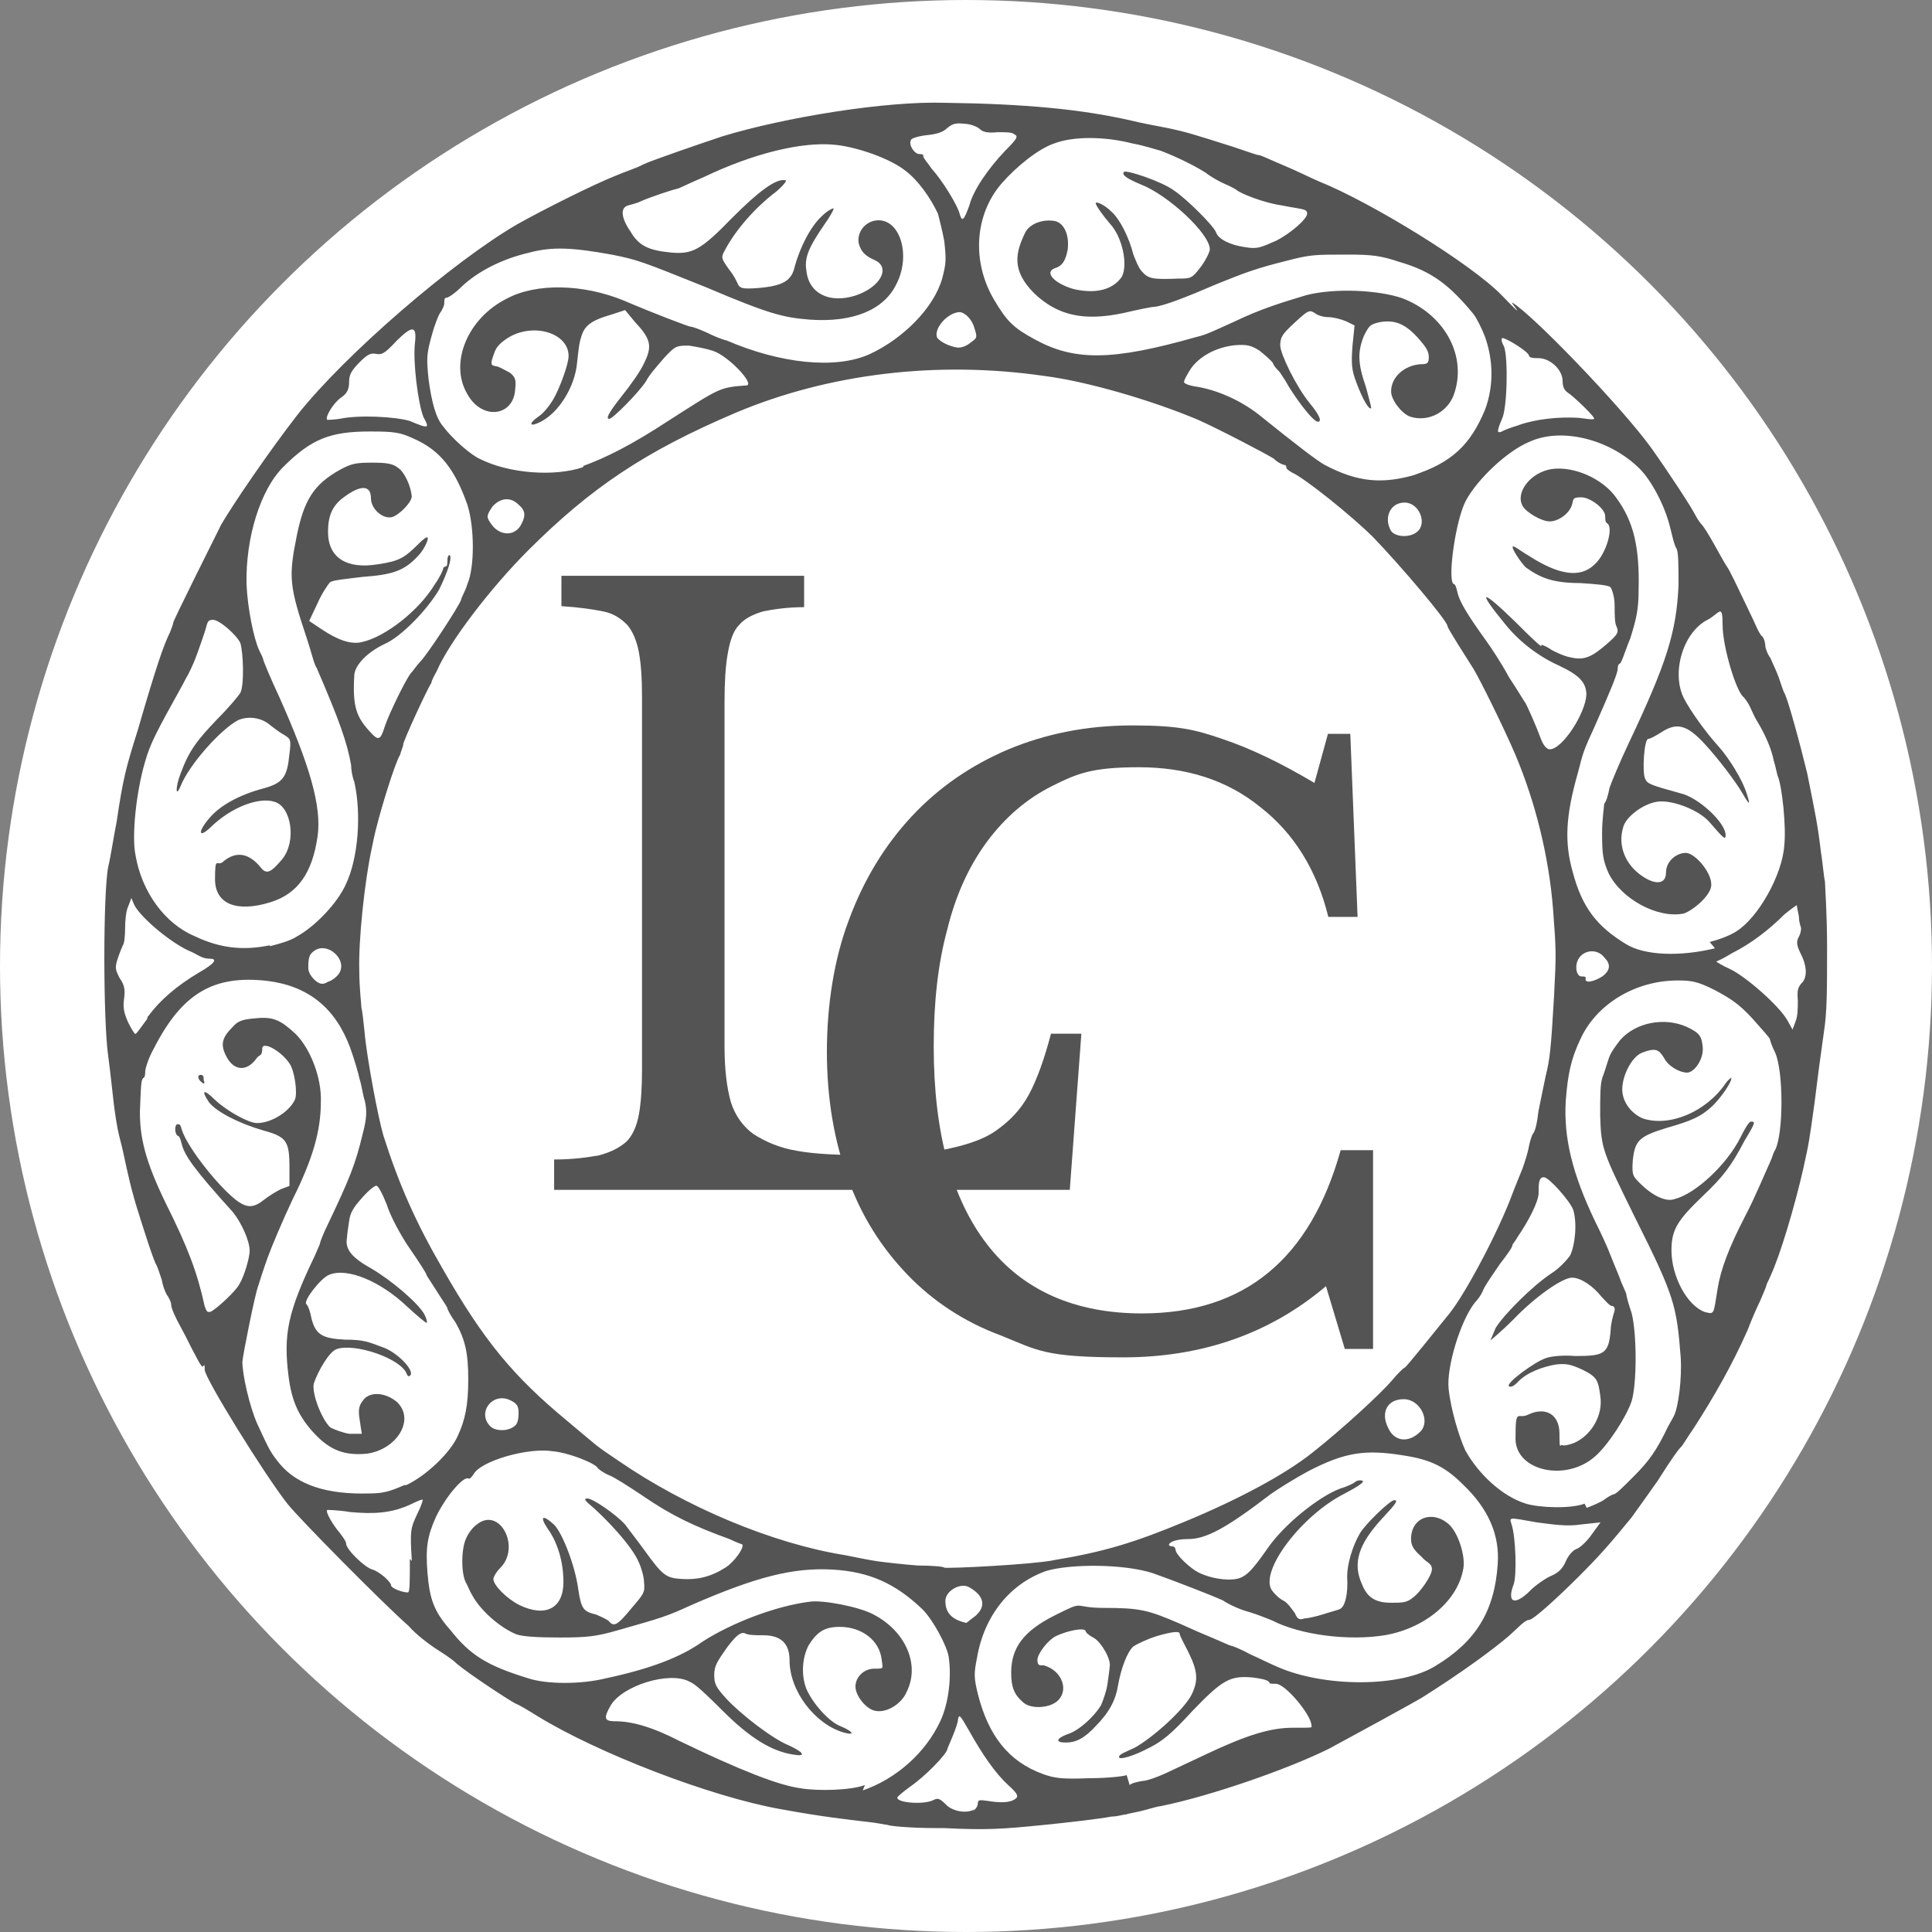 <?xml version="1.0" encoding="UTF-8"?><svg id="Mode_Isolation" xmlns="http://www.w3.org/2000/svg" viewBox="0 0 172.34 172.34"><rect x="0" y="0" width="172.34" height="172.34" fill="#808080" stroke="none"/><defs><style>.cls-1{fill:#545454;}.cls-1,.cls-2{stroke-width:0px;}.cls-2{fill:#fff;}</style></defs><circle class="cls-2" cx="86.17" cy="86.17" r="86.17"/><path class="cls-1" d="m83.49,163.07c-2.33,0-4.2-.19-4.29-.28-.19,0-.93-.19-1.87-.28-1.68-.19-4.11-.47-7.65-1.12-6.35-1.12-16.42-5.04-21.74-8.31-.75-.47-1.68-1.03-1.96-1.12-.56-.28-4.11-2.61-5.23-3.55-.47-.47-1.4-1.03-1.96-1.4s-1.68-1.21-2.33-1.96c-2.33-2.05-9.8-9.61-10.83-10.92-2.05-2.61-7.37-11.2-7.37-11.94s-.09-.28-.19-.28-.37-.47-.65-1.03c-.28-.47-.84-1.68-1.31-2.52s-.84-1.68-.84-1.96-.19-.56-.28-.75c-.19-.19-.47-.93-.56-1.49-.19-.56-.37-1.12-.47-1.31-.19-.19-1.12-3.08-1.87-5.51-.19-.65-.47-1.68-.65-2.52-.19-.75-.47-2.24-.75-3.27s-.47-2.52-.56-3.27-.28-2.61-.47-4.01c-.47-3.17-.47-14.74,0-16.98.19-.75.47-2.61.75-4.01.56-3.83.84-4.85,1.87-8.12,1.68-5.79,2.33-7.65,2.89-8.77.19-.47.28-.75.28-.84,0-.19,3.55-7.28,4.29-8.77,1.03-1.77,4.2-6.44,6.81-9.8,4.2-5.32,13.81-13.62,19.6-16.98,2.33-1.31,6.81-3.55,8.68-4.29.84-.37,2.05-.75,2.52-1.03.75-.37,5.41-1.96,7.09-2.52,5.51-1.68,14.56-3.17,19.88-2.99,7,.09,12.13.56,16.61,1.59.75.19,2.24.47,3.17.65,1.77.37,2.33.56,5.88,1.68,1.12.37,2.15.75,2.33.75s1.12.47,2.24.93c1.12.47,2.43,1.12,3.08,1.4,4.67,1.87,13.62,7.37,16.33,10.17,2.61,2.71.65.47.93.65,1.68.93,9.71,9.24,12.41,12.97,1.59,2.24,3.55,5.23,3.92,5.97.19.37.47.75.56.84.19.19.65.93,1.12,1.77s.93,1.68,1.12,1.96c.28.37.84,1.59,2.05,4.11.47.93.84,1.96,1.12,2.15.19.19.28.65.28.84s.19.75.47,1.12c.19.47.56,1.21.75,1.77.19.56.37,1.12.47,1.31.28.37,1.49,4.85,2.05,7.19.75,3.73.93,4.57,1.21,6.91.19,1.21.28,2.43.37,2.71,0,.28.19,2.89.19,5.79,0,3.92,0,5.88-.28,7.65q-.47,3.27-.84,6.35c-.47,3.36-.47,3.45-1.03,5.97-.75,3.27-2.05,7.65-2.89,9.43-.19.47-.37.75-.37.84s-.28.75-.56,1.4c-.37.75-.84,1.87-1.12,2.61-1.4,3.17-3.08,6.07-4.76,8.68-.65.93-1.12,1.77-1.21,1.77-.19.19-.75.93-2.05,2.99q-1.12,1.59-2.33,3.27c-2.05,2.52-3.08,3.64-4.57,5.13-2.05,2.05-4.2,4.01-4.57,4.01s-.93.65-1.77,1.4c-1.4,1.21-4.2,3.27-7.75,5.51-.93.56-6.07,3.36-8.31,4.57-3.55,1.77-10.45,4.2-15.02,5.13-.19,0-.84.19-1.49.37s-1.4.28-1.59.37c-.28,0-.75.19-1.31.19-.93.19-4.11.56-6.07.75-3.64.37-5.13.47-8.87.28h-.75Zm3.27-1.49c.28-.19.47-.47.47-.75s.19-.28.84-.19c1.12.19,2.05.19,2.52-.19.28-.19.19-.47-.65-1.21-1.12-1.03-2.24-2.61-3.55-4.95-.75-1.31-.84-1.4-.93-.93,0,.28-.28,1.03-.47,1.49s-.47,1.12-.47,1.12c0,.47-2.05,2.52-3.27,3.36-.65.47-1.21.93-1.21,1.03,0,.47,2.43.65,3.27.19.37-.19.56-.09,1.12.47.47.47,1.68.84,2.52.37l-.19.19Zm-9.8-1.87c2.99-1.03,5.6-3.36,6.91-6.16.75-1.59,1.03-3.92.75-5.79-.19-1.03-1.4-3.27-2.33-4.2-2.43-2.33-4.76-3.36-8.03-3.55-3.55-.19-6.81.65-12.6,3.17-2.24,1.03-2.61,1.12-6.53,2.24-1.96.56-2.71.65-5.23.65-2.05,0-3.27-.09-3.83-.28-1.59-.65-3.27-2.24-3.92-3.45-.19-.28-.37-.75-.56-1.12-.47-.75-.47-3.08,0-4.01.19-.47.65-1.03.93-1.21,2.05-1.68,4.01,2.05,2.05,3.92-.28.28-.56.75-.56.93,0,.56,1.21,1.77,2.33,2.33,2.33,1.12,3.92.28,3.92-2.05s-.84-4.01-1.4-4.76c-.75-1.12-.47-1.31.56-.37.75.75,1.87,3.64,2.15,5.69.28,1.87.47,2.05,1.59,2.33.47.19,1.03.47,1.12.56.47.56.75.47,2.05-1.12,1.12-1.31,1.21-1.4,1.12-2.33,0-.47-.28-1.4-.47-1.77-.56-1.4-2.99-4.01-4.57-5.32-.28-.28-.28-.37,0-.37.47,0,2.52,1.4,3.36,2.33.19.28.93,1.21,1.68,2.24,1.68,2.33,1.96,2.52,3.36,2.61s2.61-.19,3.92-1.03c.75-.47,1.68-1.77,1.49-2.05,0,0-.56-.19-1.12-.47-3.08-1.12-5.13-2.05-7.84-3.92-1.12-.75-2.43-1.59-2.89-1.77s-1.03-.56-1.12-.75c-.47-.47-2.71-1.31-3.92-1.4-2.15-.37-6.44.84-7.09,2.05-.19.28-.37.47-.47.37-.47-.19-2.05,1.68-2.89,3.45-.75,1.68-.93,2.71-.75,4.95.19,2.33.56,3.45,2.05,5.13,1.77,2.24,3.27,3.17,6.91,4.29,1.68.56,4.76.56,7,0,3.92-.84,6.63-1.87,8.59-3.27,2.61-1.68,6.53-3.17,9.52-3.55,1.21-.19,4.48.47,5.69,1.12,2.89,1.49,4.2,4.48,2.99,6.91-.47,1.12-1.87,1.96-2.89,1.68-.75-.19-1.68-1.31-1.68-2.15s.75-1.59,1.68-1.59.75,0,.65-.84c-.19-1.68-1.77-2.89-3.73-2.89-1.4,0-2.05.47-2.8,1.68-.56,1.12-.65,2.61-.19,3.83.56,1.31,2.05,2.99,3.08,3.36,1.12.47,1.31.84.28.56-2.61-.75-4.85-3.73-4.85-6.44,0-1.49-.75-2.24-2.33-2.24-.65,0-1.4,0-1.68-.19-.37-.09-.75.19-1.59,1.31-.84,1.21-1.12,1.59-1.12,2.43s.19,1.12,1.12,2.15c1.31,1.4,4.11,3.55,5.51,4.11,1.4.65,1.59,1.03.47.84-1.96-.28-3.92-1.49-6.35-3.92-2.33-2.33-2.61-2.43-2.99-2.61-1.77-.93-5.97.37-7,2.15-.65,1.12-.56,1.4.37,1.4,1.49,0,3.27.47,5.79,1.77,5.41,2.61,8.77,3.92,10.73,4.2,1.59.28,4.57.19,5.79-.28l-.19.47Zm23.8-.47c.19-.19.65-.28,1.12-.37.47,0,1.68-.47,2.61-.93l3.17-1.49c3.55-1.68,5.69-2.33,7.65-2.33s1.68,0,1.68-.19c0-.93-2.33-3.73-3.17-3.73s-.47-.09-.65-.19c-.19-.19-.75-.28-1.4-.37-2.05-.19-2.71.19-5.41,2.99-1.87,2.05-2.71,2.71-3.83,3.27-1.4.75-2.71,1.12-2.71.84s.65-.47,1.4-.84c1.68-.93,4.57-3.55,5.13-4.85.56-1.21.47-2.05-.37-3.73-.37-.75-.75-1.4-.75-1.59q0-.37-1.96.19c-.93.28-1.87.75-2.15.93-.56.47-1.12,1.96-1.4,3.55-.19,1.21-.75,2.33-1.96,3.55-1.03,1.12-1.77,1.49-2.71,1.49s-.84-.37.19-.75c.93-.28,2.33-1.49,2.99-2.61.19-.47.47-1.21.56-1.87s.19-1.31.19-1.49c.19-.65-.75-2.24-1.4-2.61-.37-.19-.75-.47-.75-.65-.19-.28-1.59,0-2.61.47-.75.37-1.68,1.59-1.68,2.15s.28.47.56.47c1.68.47,2.33,2.33,1.12,3.27-.75.56-2.33.65-2.99,0-.75-.65-1.03-1.31-1.03-2.61,0-2.24,1.12-3.73,3.92-5.13,2.8-1.4,1.4-.65,4.39-.65,3.17,0,3.92.19,6.72,1.4l1.68.75c.47.19,1.31.56,1.77.75s1.03.47,1.12.47.84.28,1.68.75c.84.37,1.96.93,2.43,1.12,4.2,1.87,11.1,1.87,14.18-.09,3.55-2.15,5.23-4.85,5.51-9.05.19-2.61-.84-4.95-3.08-7.09-1.59-1.59-2.89-2.24-5.32-2.61-3.45-.56-5.23-.28-8.49,1.4-1.21.65-2.71,1.59-3.36,2.05-4.01,3.08-5.79,4.01-7.37,4.01-1.68,0-2.05.65-1.4.65.19,0,.28.19.28.28,0,.47,1.31,1.68,2.05,2.05,1.12.56,2.61.75,3.45.56.84-.19,1.4-.84,2.71-2.71,1.4-2.05,4.48-4.57,6.44-5.32.65-.19,1.21-.47,1.31-.56s.28-.19.47-.19c.65,0,.19.37-1.4,1.21-3.83,1.96-7.56,6.91-6.44,8.59.19.28.65.75,1.03.93s.75.75,1.03,1.12c.19.47.37.65.84.47.28,0,1.12-.19,1.68-.37.56-.19,1.31-.37,1.49-.47.47-.19.75-1.4.65-2.89,0-1.12.47-2.71,1.12-3.83.47-.84,2.71-2.99,3.08-2.99s.19.28-1.12,1.68c-2.05,2.24-2.61,3.92-1.77,5.79.47,1.21,1.21,1.68,2.61,1.68,1.03,0,1.4,0,1.96-.47.65-.47,1.68-1.96,1.68-2.52s-.47-.56-.93-1.12c-.75-.65-.93-1.03-.93-1.59,0-1.87,1.87-2.61,3.36-1.31.84.75,1.49,2.8,1.31,3.92-.47,2.89-3.36,5.32-6.91,5.97-3.27.56-7.65,0-10.17-1.31-.47-.19-1.4-.56-2.05-.75-.75-.19-1.77-.65-2.33-1.03-1.03-.47-4.39-1.77-6.25-2.43-2.61-.84-7.37-.84-9.52-.19-3.17,1.12-5.51,3.92-6.16,7.75-.28,1.4-.28,1.77.09,3.27.93,3.64,2.71,5.97,5.79,7.09,1.03.37,1.68.47,4.2.37,1.68,0,3.17-.19,3.27-.28l.28.93Zm-13.72-15.12c.93-.84.75-1.77-.56-2.52-.75-.47-2.15.28-2.15,1.21,0,1.12.65,1.68,1.87,1.96,0,0,.37-.28.84-.65h0Zm49.46-2.24c.47-.47,1.4-1.12,1.87-1.31.65-.28,1.03-.65,1.31-1.31.19-.47.65-1.03,1.03-1.12.37-.19.93-.75,1.31-1.31l.75-1.03-1.77.19c-1.21.19-2.43,0-3.92-.19-2.61-.47-2.43-.47-2.24.19.37,1.12.47,4.48.19,5.32-.65,1.68.09,1.96,1.49.56h0Zm-99.76-2.61c-.19-2.8-.09-2.99.47-4.2.37-.75.56-1.31.47-1.31s-.56.19-1.12.47c-1.68.75-3.17.84-5.32.65-1.12-.19-2.05-.19-2.05-.19-.19.19.56,1.4,1.12,2.05.28.37.56.75.56.93,0,.56,1.68,2.15,2.33,2.33s1.68,1.12,1.68,1.4,1.03.65,1.49.65c.19,0,.19-.75.19-2.99l.19.19Zm57.2-.09c4.57-.75,7.28-1.59,11.76-3.45,4.95-2.05,9.05-4.29,11.38-6.16,2.61-2.05,6.16-5.32,7.09-6.44.47-.56,1.03-1.12,1.12-1.12.19-.09,2.8-3.36,4.01-4.85,1.49-1.87,4.39-7.37,5.6-10.64.28-.75.75-1.87.93-2.33.19-.56.47-1.4.56-1.96.09-.47.28-1.03.37-1.12.19-.19.37-1.03.47-1.96.19-.93.47-2.33.65-3.17.37-1.49.47-2.33.75-7.19.19-3.73.19-3.92-.09-7.65-.37-4.76-1.59-9.61-3.36-13.81-1.12-2.61-3.17-6.72-3.73-7.65-.65-1.03-2.33-3.64-2.33-3.83,0-.47-4.2-5.41-6.63-7.93-1.87-1.87-6.16-5.32-7.28-5.79-.28-.19-.47-.28-.47-.47s-.19-.19-.19-.19c-.09,0-.56-.19-.93-.56-.75-.47-4.85-2.61-6.72-3.45-4.2-1.77-9.99-3.45-13.72-3.92-9.61-1.4-19.32-.19-27.53,3.27-8.12,3.45-12.97,6.72-18.57,12.32-3.27,3.27-7,8.12-8.12,10.73-.19.37-.47.84-.47,1.03-.47.75-2.52,5.23-2.52,5.51,0,.19-.19.56-.28.93-.47.75-1.68,4.76-2.05,6.25-.19.65-.37,1.59-.47,2.05-.65,2.99-1.21,8.31-1.12,11.01,0,1.49.19,2.99.19,3.27.09.28.19,1.31.28,2.15.19,2.24,1.21,7.65,1.68,9.24,1.4,4.39,2.89,7.75,5.32,11.94,3.64,6.35,6.25,9.52,11.1,13.53,2.8,2.33,2.33,2.05,4.57,3.55,5.97,4.11,13.72,7.37,20.16,8.4.93.19,2.33.47,2.99.56s2.33.28,3.55.37c1.21,0,2.33.09,2.33.19.56.09,7.75-.28,9.71-.65h0Zm47.59-4.67c.47-.19,1.21-.47,1.59-.75.37-.28.75-.47.84-.47.19,0,.93-.75,1.77-1.59,1.4-1.4,2.05-2.33,3.08-4.48l.47-.84c.47-.84.75-3.55.65-5.23-.37-4.76-.56-5.51-4.11-12.6-2.89-5.88-2.99-6.07-3.08-9.05,0-1.87,0-2.71.19-3.36.19-.47.37-1.12.47-1.4.19-.56.19-.75,1.12-1.96,1.4-1.59,3.92-2.05,5.88-1.21,1.21.56,1.4.84,1.49,1.87s-.75,2.24-1.4,2.24-1.68-.56-2.05-1.31c-.47-.75-.75-.93-1.96-.47-.93.37-1.77,2.05-1.77,3.27s.93,2.24,1.87,2.61c2.33.75,5.6-.56,7.37-3.17.19-.28.47-.47.47-.47.19.19-.93,1.87-1.77,2.61-.93.84-1.68,1.21-4.01,1.87-2.43.75-2.8,1.12-2.99,2.89-.09,1.31,0,1.4.65,2.05,1.12,1.12,2.33,1.68,3.08,1.4,1.87-.47,4.67-3.08,5.88-5.51.37-.75.75-1.4.93-1.4.37,0,.47,0-.56,1.68-1.21,2.33-1.96,3.27-3.73,4.95-2.24,2.15-2.8,2.99-2.8,4.85,0,2.33,1.4,4.95,2.99,5.51.84.19.75.28,1.12-2.05.28-1.77,1.03-3.73,2.43-6.44.93-1.77,1.77-3.83,2.24-4.85.19-.37.28-.84.47-1.12.75-1.49.75-7,0-8.68-.28-.56-.47-1.12-.47-1.21s-.75-.93-1.59-1.87c-1.21-1.31-1.96-1.77-3.36-2.52-1.49-.75-2.05-.84-3.27-.84-3.83,0-7.28,2.15-8.68,5.23-.84,1.77-1.12,3.08-1.31,5.51-.19,3.27.56,6.44,2.61,10.73.47.93,1.12,2.33,1.4,3.08s.75,1.77.93,2.33c.19.47.47,1.03.47,1.12,0,.19.19.84.47,1.68.47,1.87.47,6.25,0,7.84-.47,1.4-2.05,3.83-3.17,4.85-2.61,2.43-7.19,1.4-7.19-1.49s.19-1.68,1.12-2.15c1.59-.75,2.8,0,2.8,1.68s.09.93.19,1.03c.19.09.65,0,1.12-.19,1.49-.65,2.61-2.43,2.33-4.2-.19-1.4-.28-1.68-1.59-2.33-1.03-.47-1.4-.56-2.33-.47-1.21.19-2.71.75-3.45,1.59-.28.28-.56.47-.75.37-.47-.19,2.33-2.24,3.27-2.52.47-.19,1.68-.28,2.61-.19,2.61,0,2.99-.19,3.17-2.33,0-.47.19-1.21.28-1.49.19-.47,0-.65-.19-.65s-.56-.47-.93-.84c-.65-.84-1.77-1.68-2.61-1.68s-3.27,1.68-5.23,3.73c-1.12,1.12-2.05,1.87-2.05,1.87,0,0,.19-.47.47-1.12.75-1.21,3.27-3.73,4.95-4.85.75-.47,1.4-1.21,1.68-1.59.47-.93.65-2.99.28-4.11-.28-.75-2.15-2.89-2.61-2.89s-.47.56-.47,1.4-1.03,2.71-1.87,3.92c-.19.37-.47.65-.47.75,0,.19-.47.84-1.12,1.68-.56.84-1.31,1.87-1.49,2.33s-.56.93-.75,1.12c-1.31,1.68-2.52,5.79-2.33,7.65s.93,4.29,1.49,5.51c1.12,2.05,3.27,4.11,5.41,4.76,1.21.37,4.01.47,5.23,0l.19.37Zm-105.26-2.05c1.77-.84,3.92-2.89,4.57-4.39.65-1.4.93-2.71.93-5.04s-.28-3.55-1.12-5.04c-.47-.65-.75-1.21-.75-1.31s-.47-.75-.93-1.49-.93-1.4-.93-1.49-.65-1.12-1.49-2.33c-.84-1.21-1.77-2.99-2.05-3.92-.37-.93-.75-1.68-.93-1.68s-.75.47-1.31,1.12c-.75.84-1.03,1.31-1.12,2.05-.09.56-.19,1.31-.19,1.49-.19,1.03.47,1.77,2.15,2.71,1.77,1.03,4.2,3.08,4.76,4.11.19.37.28.75.19.75s-.75-.56-1.68-1.4c-2.43-2.33-5.41-3.55-7-2.89-.75.28-2.33,2.33-2.05,2.61.19.19.37.75.47,1.31.37,1.4.93,1.77,2.99,1.87,1.68,0,2.05.19,3.55.75,1.12.47,2.43,1.77,2.33,2.33q-.19.37-.37,0c-.47-1.4-4.67-2.8-6.25-2.24-.65.19-1.68,1.96-2.05,3.08-.19.93.75,3.27,1.49,3.92.37.19,1.12.47,1.68.56h1.12c0,.09-.19-1.21-.19-1.21-.19-1.12,0-1.4.37-1.87.65-.75,2.05-.56,2.99.28,1.59,1.59-.09,4.2-2.71,4.57-1.96.19-3.27-.28-4.67-1.77-1.4-1.49-2.05-2.89-2.33-5.13-.47-3.73-.09-5.69,2.33-10.73.19-.47.47-1.03.47-1.12s.28-.84.65-1.59c2.05-4.29,2.52-5.51,3.17-8.21.37-1.4.37-2.05.19-2.89-.19-.56-.28-1.4-.47-1.96-.09-.47-.47-1.77-.84-2.8-1.31-3.55-3.73-5.51-7.37-5.97-4.85-.56-7.65,1.12-10.17,6.07-.47.84-.75,1.77-.75,2.05,0,.19,0,.47-.19.56-.19.19-.19.84-.28,2.99,0,2.33.47,4.39,2.33,8.21,1.96,3.92,2.8,6.16,3.45,9.15.19.47.19.56.56.47.65-.37,2.24-1.87,2.52-2.43.47-.75.93-2.43.93-2.99,0-.93-.75-2.52-1.49-3.45-3.55-3.92-4.29-5.04-4.57-6.07-.09-.37-.19-.75-.37-.75-.28-.19-.28-1.03,0-1.03s.28.19.37.47c.47,1.59,3.45,5.32,5.04,6.44.84.56,1.4.56,2.33-.19.47-.37,1.12-.75,1.49-.93l.75-.28v-1.68c0-2.33-.28-2.71-2.33-3.27-2.24-.65-4.2-1.68-4.85-2.52-.75-1.12-.47-1.21.56-.19,1.12,1.03,2.99,2.05,3.73,2.05,1.21,0,2.8-.93,3.36-2.05.28-.56,0-2.61-.47-3.27-.75-1.12-2.43-2.05-2.43-1.31s-.28.47-.56.93c-.84,1.12-1.96,1.03-2.61-.19-.56-1.03-.47-1.68.47-2.61.47-.56.84-.75,2.05-.84,1.68-.19,2.33.19,3.64,1.4,1.31,1.31,2.33,3.92,2.24,6.07,0,2.61-.75,5.13-2.52,8.68-.84,1.77-1.87,4.2-2.24,5.23s-.75,2.24-.84,2.52c-.28.75-1.31,5.88-1.4,6.72,0,1.21.65,4.01,1.31,5.51,1.12,2.43,1.21,2.61,2.05,3.64,1.59,1.87,4.2,2.71,7.93,2.61,1.31,0,1.87-.19,3.17-.75h.19Zm-18.29-35.93c-.37-.28-.37-.65-.09-.65s.28.19.28.47q.19.47-.19.19h0Zm108.72,31.17c.93-.93,0-2.89-1.49-2.89s-2.05,1.21-1.4,2.52c.56,1.31,1.87,1.4,2.89.37Zm-80.72-.56c.19-.19.28-.56.28-1.12,0-.65-.19-.84-.75-1.12-1.59-.75-2.99,1.12-1.77,2.33.47.47,1.68.47,2.24-.09h0ZM13.22,90.65c1.03-1.4,2.52-2.71,4.57-3.92,1.31-.75,1.68-1.21.93-1.21s-1.03-.37-1.96-.75c-1.77-.84-4.48-3.17-4.85-4.2l-.19-.47-.28.75c-.19.37-.28,1.21-.28,1.96s-.09,1.4-.19,1.49c-.09.19-.28.65-.47,1.21-.28.84-.19,1.03.19,1.77.47.65.47,1.12.37,1.87s0,1.21.37,2.05c.28.56.56,1.03.65,1.03s.47-.56,1.03-1.31l.09-.28Zm147.16-1.31c-.09-1.03,0-1.21.28-1.59.56-.47.56-1.49,0-2.61-.37-.75-.47-1.12-.19-1.59.19-.37.19-.65.19-.75s-.19-.47-.19-1.03c-.09-.47-.19-.93-.19-1.03,0,0-.56.37-1.12.84-1.4,1.4-2.99,2.61-4.67,3.45-.75.47-1.4.75-1.4.75,0,0,.56.37,1.21.65,1.4.65,4.39,3.27,5.13,4.57l.47.84.28-.75c.19-.47.19-1.21.19-1.77h0Zm-131.11-1.77c.09,0,.47-.19.75-.47,1.31-1.21-.75-3.27-2.05-2.24-.37.28-.47.56-.47,1.49,0,.65.84,1.49,1.31,1.4.19,0,.47-.19.47-.19Zm113.66-.47c.75-.56.75-1.12.19-1.68-.56-.75-1.68-.75-2.24,0-.47.65-.28,1.68.19,1.68s.37.09.37.19c-.09.47.75.28,1.49-.19h0Zm-118.8-2.71c.75-.19,1.77-.47,2.33-.84,1.68-.93,3.64-2.99,4.39-4.67,1.12-2.33,1.4-6.35.75-9.15-.19-.47-.28-1.12-.28-1.49-.37-2.05-1.03-3.92-3.08-8.68-.19-.19-.47-1.4-.84-2.52-1.59-4.76-1.68-5.51-.93-9.24.65-3.17,1.49-4.57,3.83-5.88,1.03-.56,1.4-.65,2.89-.65,1.31,0,1.87.09,2.33.47.56.37,1.12,1.59,1.21,2.52,0,.56-1.12,1.68-1.77,1.87-.84.19-1.87-.75-1.87-1.68,0-1.21-.93-1.21-2.43-.09-1.03.75-1.4,1.68-1.4,3.08,0,2.33,1.68,3.36,4.48,2.89,1.87-.28,2.33-.56,3.55-1.77q1.03-1.03.84-.37c-.09.37-.47,1.03-.84,1.4-1.21,1.31-2.24,1.68-4.95,1.87-1.49.19-2.61.28-2.89.47-.19.19-.75,1.03-1.12,1.87l-.75,1.59,1.12.75c1.4.93,2.61,1.4,3.64,1.12,2.05-.47,5.04-2.8,6.44-5.13.47-.65.75-1.31.75-1.4s.09-.19.19-.19c.19,0,.19-.28.19-.56s.09-.47.19-.47c.28.19-.19,1.59-.93,3.08-1.03,1.77-3.36,4.2-4.85,4.85-1.59.75-2.61,1.87-2.71,2.71-.19,2.89.19,3.83,1.4,5.13.75.84.93.75,1.31-.47.37-1.12,1.87-4.2,2.33-4.76.19-.19.56-.75.84-1.03.65-.65,3.45-4.95,3.64-5.51,0-.19.37-.75.56-1.4.65-1.49.65-5.04,0-7.09-1.12-3.17-2.43-4.85-4.76-5.88-1.21-.56-1.68-.65-3.92-.65-3.55,0-5.23.65-7.75,3.17-2.05,2.05-3.36,6.35-3.27,10.45.09,2.15.65,4.85,1.12,5.88.19.37.37.75.37.84s.65,1.68,1.4,3.27c2.71,6.07,3.83,9.8,3.45,12.5-.47,3.27-1.77,5.13-4.2,5.88-2.99.93-4.95.19-4.95-2.05s.19-1.03.75-1.59c1.12-.93,2.24-.75,3.27.47.56.75.93.56,1.96-.65,1.31-1.59.84-4.67-.65-5.13-1.4-.47-3.92.47-5.79,2.33-1.12,1.03-1.03.19.09-1.03.93-1.03,2.61-1.96,4.76-2.52,1.68-.47,2.05-1.03,2.24-2.99.19-1.4.09-1.4-.47-1.77-.37-.19-.84-.56-1.21-.84-.84-.75-2.05-.84-2.89-.47-1.59.84-4.39,4.01-5.13,5.88-.47,1.12-.47.09,0-1.12.75-2.05,1.49-2.99,3.27-4.85,1.03-1.03,1.87-2.05,2.05-2.33.37-.65.28-3.64,0-4.48-.37-.75-1.87-2.05-2.43-2.05s-.47.28-.75,1.12c-.19.56-.47,1.4-.65,1.87-.47,1.31-.75,1.68-.75,1.77,0,0-.28.47-.56,1.03-2.33,4.2-2.89,5.23-3.36,6.91-.75,2.52-1.21,6.53-.84,8.31.56,3.27,2.61,6.07,5.23,7.19,2.33,1.12,4.39,1.31,6.72.84l.09.09Zm128.41-.37c.75-.19,1.77-.56,2.33-.93,1.96-1.21,4.11-5.04,4.29-7.65.19-1.68-.19-5.23-.56-6.16-.09-.19-.19-.84-.37-1.4-.19-1.03-.75-2.33-1.49-3.55-.19-.28-.47-.93-.65-1.31s-.47-.75-.56-.84c-.65-.47-1.87-4.48-1.87-6.44s-.28-1.03-1.31-.47c-2.24,1.12-3.27,4.76-2.15,7,.56,1.12,2.05,3.17,3.08,4.29.93,1.03,2.15,2.99,2.52,4.2.37,1.12.28,1.12-.37,0-.65-1.12-2.24-3.17-3.27-4.29-1.68-1.87-2.61-2.05-4.01-1.12-.47.28-.93.56-1.12.56-.37,0-.56,2.99-.28,3.55.19.47.47.56,3.17,1.31,1.59.37,4.01,2.61,4.01,3.73,0,.47-.19.28-1.4-1.12-.93-1.12-3.36-2.05-4.67-1.87s-2.89,1.4-3.08,2.33c-.47,1.59.19,3.27,1.68,4.29,1.21.84,2.15.75,2.15-.28s.93-1.77,1.77-1.77,2.52,1.96,2.24,3.08c-.19.84-1.59,2.05-2.43,2.33-2.33.47-5.6-1.31-6.72-3.64-.47-1.12-.56-1.59-.56-3.55,0-1.21.19-2.43.19-2.61.19-.19.37-.84.47-1.4.19-.56.93-2.33,1.68-3.92,3.45-7.28,4.29-9.99,4.48-14.18,0-1.59,0-2.99-.19-3.27s-.37-1.12-.56-1.87c-.47-1.96-1.68-4.2-2.71-5.23-2.61-2.61-6.91-3.73-9.8-2.43-2.05.84-4.67,3.36-5.69,5.23-.93,1.68-1.68,7.09-1.12,7.47.19,0,.28.47.37.84.19.75.84,1.87,2.52,4.2.47.65,1.4,2.05,2.05,3.27.75,1.12,1.4,2.24,1.49,2.33.19.37.84,1.77,1.4,3.27.19.47.47.84.75.84,1.12,0,3.17-3.17,3.27-4.85,0-1.12-.65-1.77-2.43-2.61-1.87-.84-3.55-2.15-4.76-3.64-2.61-3.17-2.24-3.27.75-.37,2.99,2.99,2.33,2.15,2.43,2.15s.56.19.93.47c.37.19,1.12.56,1.68.65,1.21.28,1.87,0,3.36-1.31.84-.75.93-.93.75-1.4-.19-.28-.19-1.12-.19-1.87s-.19-1.4-.37-1.68c-.19-.19-1.31-.28-2.71-.37-2.43,0-3.55-.47-4.85-1.4-.47-.47-1.4-1.87-1.12-1.87.19,0,.75.47,1.4.84,2.61,1.68,4.57,2.05,5.88.75,1.03-.93,1.68-3.27,1.12-3.64-.19-.09-.19-.37-.19-.65,0-.65-1.31-1.68-2.15-1.68s-.65.19-.84.75c-.28.75-1.21,1.4-1.96,1.4s-2.15-.84-2.43-1.4c-.65-1.21.75-2.99,2.61-3.27,1.96-.28,4.57.84,5.79,2.61,1.49,2.05,2.05,4.29,1.96,8.12,0,1.77-.19,2.61-.75,4.39-.47,1.12-.75,2.15-.93,2.24-.09,0-.19.19-.19.47,0,.37-.56,1.77-2.05,5.13-1.03,2.24-1.03,2.33-1.49,4.11-1.12,3.92-1.21,6.25-.47,8.87.84,3.17,2.15,4.85,4.76,6.44,1.68,1.03,4.85,1.12,7.93.37l-.47-.56Zm-26.13-36.58c.93-.75.19-2.61-1.12-2.61s-1.87,1.4-1.21,2.52c.37.56,1.68.65,2.33.09Zm-79.97-.56c.47-.84.47-1.31-.19-1.87-.75-.75-1.68-.56-2.33.19-.56.84-.56.93,0,1.68.75.93,1.96.93,2.52,0h0Zm79.6-4.48c3.45-1.12,5.13-2.71,6.44-5.88.75-2.05.75-4.29,0-6.44-.28-.75-.75-1.68-1.03-2.05-2.15-2.61-3.73-3.83-6.63-4.67-1.68-.56-2.43-.65-4.67-.65-2.89,0-3.27,0-5.41.56-2.61.65-3.64,1.03-6.16,2.05-2.8,1.21-4.76,1.96-5.6,2.05-.28,0-1.59.28-2.8.56-3.55.75-5.88.19-7.93-1.77-2.05-2.05-1.68-3.64-.75-5.51.47-.75,1.59-1.12,2.61-.93.84.19,1.31,1.31,1.12,2.61-.19.93-.47,1.4-1.12,1.59-1.03.37,0,1.4,1.68,1.87,2.05.47,3.55,0,4.29-1.12.56-1.12,0-3.55-1.03-4.67-.65-.75-1.31-1.68-1.31-1.87s.75.09,1.4.75c.75.65,1.59,2.33,1.96,3.83.19.47.47,1.21.75,1.49.56.65.93.75,3.27.65,1.12,0,1.21,0,2.05-1.12.47-.65.75-1.31.75-1.49,0-1.4-3.73-4.85-6.16-5.79-1.12-.47-1.77-.84-1.49-1.12.19-.19,3.36.84,4.48,1.68,1.12.75,3.55,3.17,3.73,3.73s1.21,1.12,2.61,1.31c1.12.19,1.4,0,2.71-.56,1.31-.65,2.8-1.96,2.8-2.43s-.47-.37-2.33-.75c-1.4-.19-3.64-1.03-4.01-1.4,0,0-.47-.28-.93-.47s-1.31-.65-1.77-1.03c-1.49-.93-3.27-1.68-4.01-1.96-.37-.09-1.49-.47-2.52-.65-2.52-.65-5.32-.65-7,0-1.4.47-3.36,2.05-4.67,3.55-2.43,2.8-2.71,7-.65,10.45,1.12,1.87,1.68,2.43,3.55,3.45,3.55,1.96,6.91,1.96,14.46-.19.84-.19,1.4-.47,3.45-1.4,2.33-1.12,4.2-1.68,6.35-2.33,2.52-.65,6.44-.47,8.59.28,3.64,1.4,5.69,4.95,4.67,8.31-.47,1.77-2.33,2.8-4.01,2.24-.75-.28-1.68-1.49-1.68-2.24,0-1.31,1.21-2.33,2.61-2.43.65,0,.75-.09.75-.65,0-.47-.19-.84-1.03-1.77-1.12-1.21-2.05-1.59-3.45-1.31-.75.19-.84.28-1.31,1.21-.56,1.4-.56,2.43.19,4.57.28,1.03.47,1.77.47,1.87-.19.19-.75-.75-1.31-2.24-.47-1.21-.47-1.77-.37-3.27l.19-1.87-.75-.37c-.47-.19-1.12-.37-1.59-.37s-1.03-.19-1.21-.37c-.47-.28-.56-.28-1.77.84-1.12,1.03-1.31,1.31-1.31,2.05s1.4,3.64,2.61,5.13c.93,1.12,1.12,1.68.75,1.68-.47,0-2.24-2.43-2.89-3.64-.19-.28-.47-.75-.56-.84-.19-.19-.47-.47-.56-.75-.19-.28-.75-.75-1.21-1.12-.75-.47-1.12-.56-2.24-.47-1.68.19-3.17,1.03-3.92,2.15-.28.47-.56.93-.56,1.12s.65.37,1.4.47c1.87.37,3.92,1.31,5.6,2.71,2.89,2.33,4.85,3.83,5.51,4.2,2.99,1.59,5.23,1.77,8.31.84l-.37.09Zm-74-.84c2.05-.75,4.29-1.87,7.56-4.01,4.67-2.99,4.57-2.99,7-3.17.75-.09-1.59-2.61-2.99-3.08-.56-.19-1.49-.37-2.15-.47-1.12,0-1.21,0-2.24,1.12-.56.65-1.31,1.49-1.59,2.05-.65,1.03-2.99,3.36-3.27,3.36s-.28-.28,1.12-2.05c.75-.93,1.68-2.24,1.96-2.89.75-1.49.65-2.15-.75-3.64l-.93-1.12-1.12.37c-1.96.56-2.52,1.03-2.8,2.05-.19.47-.28,1.59-.37,2.33-.19,2.05-1.59,4.39-3.27,5.23-.93.47-1.12.19-.19-.47.47-.28,1.03-1.03,1.31-1.49.56-.93,1.4-3.17,1.4-3.92,0-2.05-3.08-2.99-5.32-1.68-.75.47-1.12.84-1.31,1.4-.37,1.03-.37,1.12.28,1.21.28.09.75.37,1.12.56.47.37.56.65.47,1.4-.09,2.52-2.99,2.89-4.29.47-1.59-2.71,0-6.72,3.55-8.49,2.61-1.4,6.81-1.31,10.45.19,2.61,1.12,5.79,2.33,5.97,2.33s.65.19,1.31.47c.56.28,1.4.65,1.87.75,4.76,2.05,9.71,2.61,12.78,1.21,2.99-1.4,5.69-4.11,6.44-6.72.37-1.4.37-1.68.19-3.36-.19-1.03-.47-2.05-.56-2.43-.65-1.4-1.77-2.99-2.89-3.83-1.4-1.12-4.39-2.15-6.35-2.33-2.89-.28-7.19.75-11.66,2.89-1.12.47-2.24,1.03-2.33,1.03-.47.09-2.43.75-3.27,1.12-.37.19-.84.28-1.12.37-.75.19-.65,1.12.19,2.33.75,1.31,1.68,1.68,3.55,1.87,1.96.19,2.71-.19,5.51-3.08,2.33-2.33,3.92-3.55,4.76-3.36.19,0-.19.47-.84,1.03-1.87,1.4-3.64,3.45-4.57,5.23-.37.65-.28.75.37,1.68.47.56.75,1.21.84,1.4.19.28.37.37,1.68.28,2.33-.19,3.08-.65,3.36-1.96.47-1.68,1.4-3.55,2.43-4.48.47-.47,1.03-.75,1.03-.65s-.28.65-.75,1.31c-1.49,2.15-1.87,3.08-1.68,4.2.19,2.05,2.05,2.99,4.39,2.24,2.24-.75,3.17-2.52,1.68-3.17-.84-.37-1.21-.75-1.4-1.49-.19-1.03.65-2.05,1.77-2.05,1.96,0,2.89,3.17,1.59,5.69-1.12,2.33-3.92,3.45-7.75,3.17-2.33-.19-3.55-.47-9.24-2.89-5.79-2.33-6.07-2.43-8.31-2.89-3.55-.65-5.41-.75-7.47-.19-2.43.56-4.57,1.68-5.97,2.99-.56.56-1.21,1.03-1.4,1.03s-.19.19-.19.47-.19.56-.28.75c-.19.19-.56,1.12-.84,2.15-.47,1.68-.47,2.05-.28,3.92.28,2.05.65,3.45,1.31,4.2.75,1.03,2.43,2.52,3.27,2.89,2.61,1.31,6.63,1.59,9.15.75l.09-.09Zm83.43-3.64c1.59-.56,3.64-.75,5.32-.65.75.09,1.31.19,1.4.09.19-.09-1.87-2.05-2.33-2.33-.28-.19-.47-.47-.47-1.03,0-1.03-1.12-2.05-2.15-2.05s-.75-.19-.93-.37c-.37-.47-2.24-1.59-2.33-1.4s0,.37.19.75c.37,1.03.28,5.51-.19,6.44-.47,1.12-.47,1.31,0,1.12.09-.09.84-.37,1.49-.56h0Zm-97.71-.75c-.47-1.21-.93-4.85-.75-6.53.19-1.59-.19-1.68-1.68-.19-1.03,1.12-1.31,1.21-1.77,1.12-.47-.09-.75,0-1.49.75s-.93,1.12-.93,1.77-.19,1.03-.75,1.4c-.65.47-1.4,1.68-1.21,1.96,0,0,.56,0,1.12-.09,1.77-.37,4.95-.19,6.25.19,1.77.75,1.77.65,1.21-.37h0Zm48.71-6.53c.65-.47.75-.47.47-1.31-.19-.75-.75-1.4-1.31-1.49-1.03,0-2.33,1.4-2.05,2.24.19.37,1.12.84,1.87.93.28,0,.65-.09,1.03-.37h0Zm0-12.32c.37-1.4,1.68-3.27,3.17-4.85,1.12-1.12,1.21-1.31.84-1.49-.19-.19-.75-.19-1.49-.19-.84.09-1.31,0-1.59-.28-.19-.19-.84-.47-1.4-.47-.75-.09-1.03,0-1.49.37-.37.37-.93.56-1.87.65-.75.09-1.4.28-1.4.47-.19.47.37,1.21.75,1.21s.37.09.37.19c0,.19.37.56.75,1.12.93,1.03,2.33,3.27,2.52,4.11.19.65.37.47.84-.84h0Z"/><path class="cls-1" d="m118.49,65.46h1.96l.65,16.33h-2.61c-1.03-4.2-3.08-7.47-6.07-9.8-2.99-2.43-6.63-3.55-10.83-3.55s-5.51.56-7.75,1.68c-2.24,1.12-4.2,2.8-5.79,4.95s-2.8,4.76-3.55,7.84c-.84,3.08-1.21,6.53-1.21,10.45,0,7.65,1.59,13.53,4.76,17.64,3.17,4.11,7.84,6.16,13.81,6.16,9.15,0,15.02-4.85,17.73-14.56h2.89v17.73h-2.52l-1.68-5.6c-4.95,4.2-11.01,6.35-18.1,6.35s-7.65-.65-10.92-1.96c-3.27-1.21-6.07-3.08-8.31-5.41-2.33-2.43-4.11-5.23-5.32-8.59-1.21-3.36-1.87-7.09-1.87-11.29s.65-8.31,1.96-11.76c1.31-3.55,3.17-6.63,5.6-9.24,2.43-2.61,5.32-4.57,8.59-5.97,3.36-1.4,7-2.15,11.1-2.15s5.6.37,8.03,1.21c2.52.84,5.23,2.15,8.21,3.92l1.21-4.39h0Z"/><path class="cls-1" d="m95.44,106.14h-46.01v-2.71c1.68,0,2.99-.19,4.01-.37,1.03-.28,1.77-.65,2.43-1.21.56-.56.93-1.4,1.12-2.43s.28-2.43.28-4.01v-33.22c0-1.68-.09-2.99-.28-4.01-.19-1.03-.56-1.87-1.03-2.43-.56-.56-1.21-1.03-2.15-1.21-.93-.19-2.15-.37-3.73-.47v-2.71h21.65v2.8c-1.49,0-2.71.19-3.64.37-.93.28-1.68.65-2.15,1.21-.56.56-.84,1.49-1.03,2.61-.19,1.03-.28,2.52-.28,4.29v30.7c0,1.96.19,3.64.56,4.95.37,1.21,1.12,2.24,2.05,2.89,1.03.65,2.24,1.21,3.92,1.49,1.59.28,3.64.37,6.16.37s4.95-.09,6.81-.47,3.45-.84,4.67-1.68c1.21-.84,2.24-1.87,2.99-3.27.75-1.4,1.4-3.27,1.96-5.41h2.71l-1.03,13.9h0Z"/></svg>